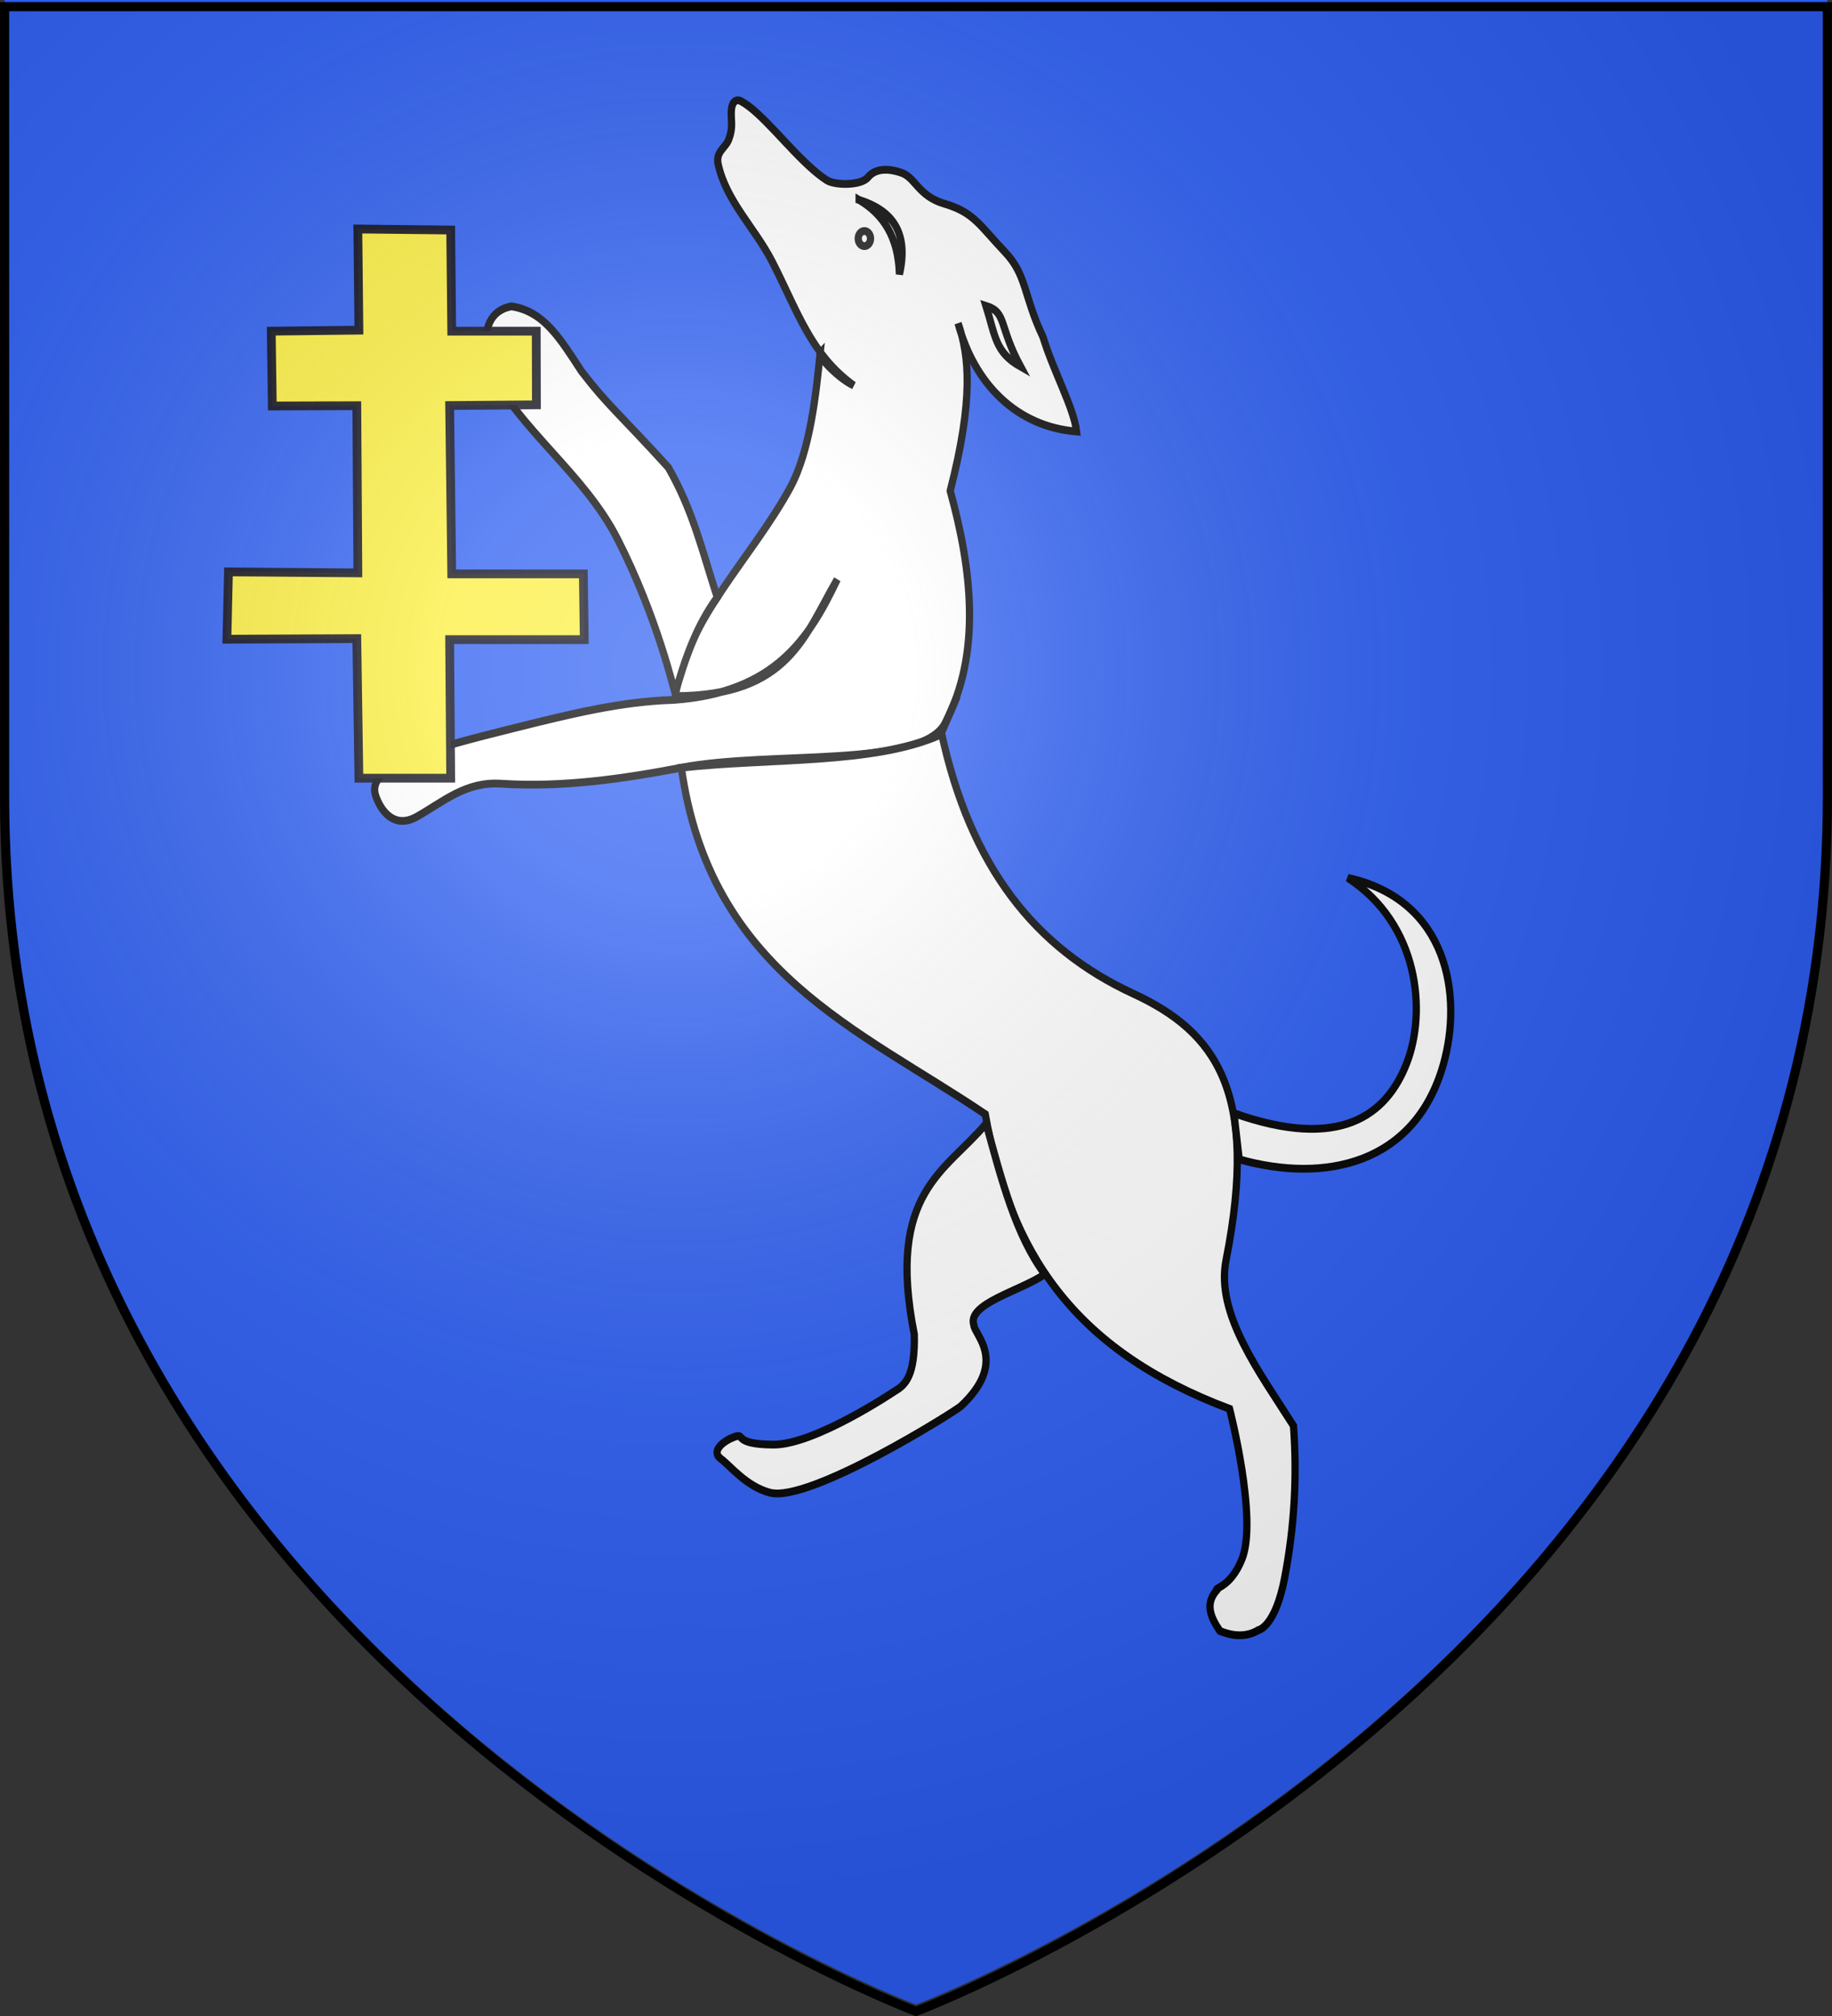 <svg xmlns="http://www.w3.org/2000/svg" xmlns:xlink="http://www.w3.org/1999/xlink" height="660" width="600" version="1.0"><rect width="100%" height="100%" fill="#333333" stroke="none"/><defs><linearGradient id="b"><stop style="stop-color:white;stop-opacity:.314" offset="0"/><stop offset=".19" style="stop-color:white;stop-opacity:.251"/><stop style="stop-color:#6b6b6b;stop-opacity:.125" offset=".6"/><stop style="stop-color:black;stop-opacity:.125" offset="1"/></linearGradient><linearGradient id="a"><stop offset="0" style="stop-color:#fd0000;stop-opacity:1"/><stop style="stop-color:#e77275;stop-opacity:.659" offset=".5"/><stop style="stop-color:black;stop-opacity:.323" offset="1"/></linearGradient><radialGradient xlink:href="#b" id="c" gradientUnits="userSpaceOnUse" gradientTransform="matrix(1.353 0 0 1.349 -77.63 -85.747)" cx="221.445" cy="226.331" fx="221.445" fy="226.331" r="300"/></defs><g style="opacity:1;display:inline"><path style="fill:#2b5df2;fill-opacity:1;fill-rule:nonzero;stroke:none;stroke-width:1px;stroke-linecap:butt;stroke-linejoin:miter;stroke-opacity:1" d="M300 656.255s298.5-112.32 298.5-397.772V-.068H1.5v258.551C1.5 543.935 300 656.255 300 656.255z"/></g><g style="opacity:1;display:inline"><g style="fill:#fff;fill-opacity:1;stroke:#000;stroke-width:3;stroke-miterlimit:4;stroke-dasharray:none;stroke-opacity:1"><path style="fill:#fff;fill-opacity:1;fill-rule:evenodd;stroke:#000;stroke-width:3;stroke-linecap:butt;stroke-linejoin:miter;stroke-miterlimit:4;stroke-dasharray:none;stroke-opacity:1" d="M231.263 29.422c8.565 4.322 19.493 18.059 30.112 26.604 1.836 1.478 3.663 2.8 5.467 3.892 3.39 2.052 14.29 2.116 17.063-1.089 4.213-4.868 12.11-2.298 13.522-1.904 6.251 1.743 7.147 9.059 18.197 12.064 12.226 3.324 14.593 8.33 24.961 18.466 9.356 9.146 7.693 16.797 15.915 32.938 4.33 13.218 12.767 27.255 13.923 36.439-25.088-1.9-42.403-18.564-49.124-41.73 4.614 12.417 6.508 29.185-3.267 64.623 9.007 30.354 13.038 62.702-2.178 89.673-9.797 17.364-72.37 10.495-109.279 17.063-24.566 4.372-49.582 7.691-74.788 6.172-14.638-.882-23.823 6.913-34.853 12.707-9.483 4.982-14.978-2.368-17.063-7.987-4.301-11.592 22.005-17.985 58.814-26.503 22.103-5.114 43.082-9.943 64.623-10.528 42.073-2.73 56.288-23.743 67.89-46.47-13.65 21.704-19.954 44.892-67.164 45.018 4.19-29.078 31.609-53.082 47.56-80.234 8.496-14.464 10.866-36.974 12.522-52.1-1.265 1.222 7.846 10.003 13.89 12.525-17.71-11.9-23.18-28.411-33.673-47.557-7.179-13.098-19.095-23.35-22.51-37.758-1.132-4.777 3.049-6.252 4.357-9.439 1.974-4.807.904-7.102 1.09-10.891.205-4.211 2.37-4.813 3.993-3.994z" transform="matrix(.79 0 0 .849 59.958 8.12)"/><path style="fill:#fff;fill-opacity:1;fill-rule:evenodd;stroke:#000;stroke-width:3;stroke-linecap:butt;stroke-linejoin:miter;stroke-miterlimit:4;stroke-dasharray:none;stroke-opacity:1" d="m320.936 258.87-6.535 14.159c12.015 51.773 38.91 83.119 79.508 100.564 34.254 14.72 52.264 37.918 38.484 102.744-4.422 20.8 13.899 43.227 27.954 63.896 1.55 19.726.39 38.688-3.63 58.451-3.906 19.205-10.892 20.331-10.892 20.331-5.203 2.908-10.77 2.287-15.974.363-3.814-5.203-6.254-10.407-1.452-15.61-.527-1.406 5.734-1.139 10.528-11.982 6.801-15.38-5.082-58.088-5.082-58.088-65.376-22.817-91.014-60.851-101.291-113.634-52.288-32.835-114.131-54.812-125.979-133.603 36.304-3.801 79.744-1.18 107.463-12.706l6.898-14.885zM204.034 257.78c-.271 0-7.26-29.138-23.961-59.54-13.877-25.262-39.69-41.089-54.82-67.527-.496-10.477-.038-20.238 10.89-22.146 13.413 1.898 20.04 12.237 29.045 25.05 10.918 13.23 15.14 15.779 35.942 37.031 10.381 16.7 14.431 33.401 20.33 50.101-8.735 11.173-13.48 23.943-17.426 37.031z" transform="matrix(.79 0 0 .849 59.958 8.12)"/><path style="fill:#fff;fill-opacity:1;fill-rule:evenodd;stroke:#000;stroke-width:3;stroke-linecap:butt;stroke-linejoin:miter;stroke-miterlimit:4;stroke-dasharray:none;stroke-opacity:1" d="M332.917 423.694c-16.585 18.512-41.456 26.333-29.77 81.323.356 15.713-3.577 19.417-7.987 21.783 0 0-33.182 20.806-50.464 20.694-17.613-.113-11.06-4.755-16.338-2.904-4.716 1.654-9.533 5.535-5.445 8.35 4.098 2.822 10.447 10.596 20.33 13.07 16.318 4.084 77.093-31.473 79.245-33.354 19.645-17.16 5.47-27.525 5.346-31.269-2.933-8.233 19.27-13.114 29.407-19.605-11.954-14.875-18.014-36.627-24.324-58.088zM435.66 419.7c43.953 14.522 63.237.804 71.622-19.284 8.334-19.966 5.127-53.599-24.425-71.478 41.748 8.57 47.652 45.625 39.61 71.986-11.783 38.617-49.252 45.846-84.629 36.566l-2.178-17.79zM280.275 67.542c10.069 5.508 16.302 14.468 16.7 28.681 4.03-16.492-3.344-24.746-16.7-28.68zM332.847 108.358c3.934 11.7 3.778 17.89 14.376 23.476-9.207-15.877-5.66-20.947-14.376-23.476z" transform="matrix(.79 0 0 .849 59.958 8.12)"/><path style="opacity:.9;fill:#fff;fill-opacity:1;stroke:#000;stroke-width:3;stroke-miterlimit:4;stroke-dasharray:none;stroke-opacity:1" d="M284.994 82.427a2.541 2.904 0 1 1-5.082 0 2.541 2.904 0 1 1 5.082 0z" transform="matrix(.79 0 0 .849 59.958 8.12)"/></g><path d="m117.198 74.972 30.411.331.342 33.112h27.677l.056 24.121-28.417.234.684 55.113h43.095l.3 21.522h-44.079l.342 45.363h-30.07l-.682-45.694-42.542.193.513-22.046 42.37.33-.341-54.73-27.678.096-.341-24.502 28.702-.331-.342-33.112z" style="fill:#fcef3c;fill-opacity:1;fill-rule:evenodd;stroke:#00000f;stroke-width:2.872;stroke-linecap:butt;stroke-linejoin:miter;stroke-miterlimit:4;stroke-dasharray:none;stroke-opacity:.941"/></g><g style="display:inline"><path d="M300 658.5s298.5-112.32 298.5-397.772V2.176H1.5v258.552C1.5 546.18 300 658.5 300 658.5z" style="opacity:1;fill:url(#c);fill-opacity:1;fill-rule:evenodd;stroke:none;stroke-width:1px;stroke-linecap:butt;stroke-linejoin:miter;stroke-opacity:1"/></g><g style="display:inline"><path d="M300 658.5S1.5 546.18 1.5 260.728V2.176h597v258.552C598.5 546.18 300 658.5 300 658.5z" style="opacity:1;fill:none;fill-opacity:1;fill-rule:evenodd;stroke:#000;stroke-width:3;stroke-linecap:butt;stroke-linejoin:miter;stroke-miterlimit:4;stroke-dasharray:none;stroke-opacity:1"/></g></svg>